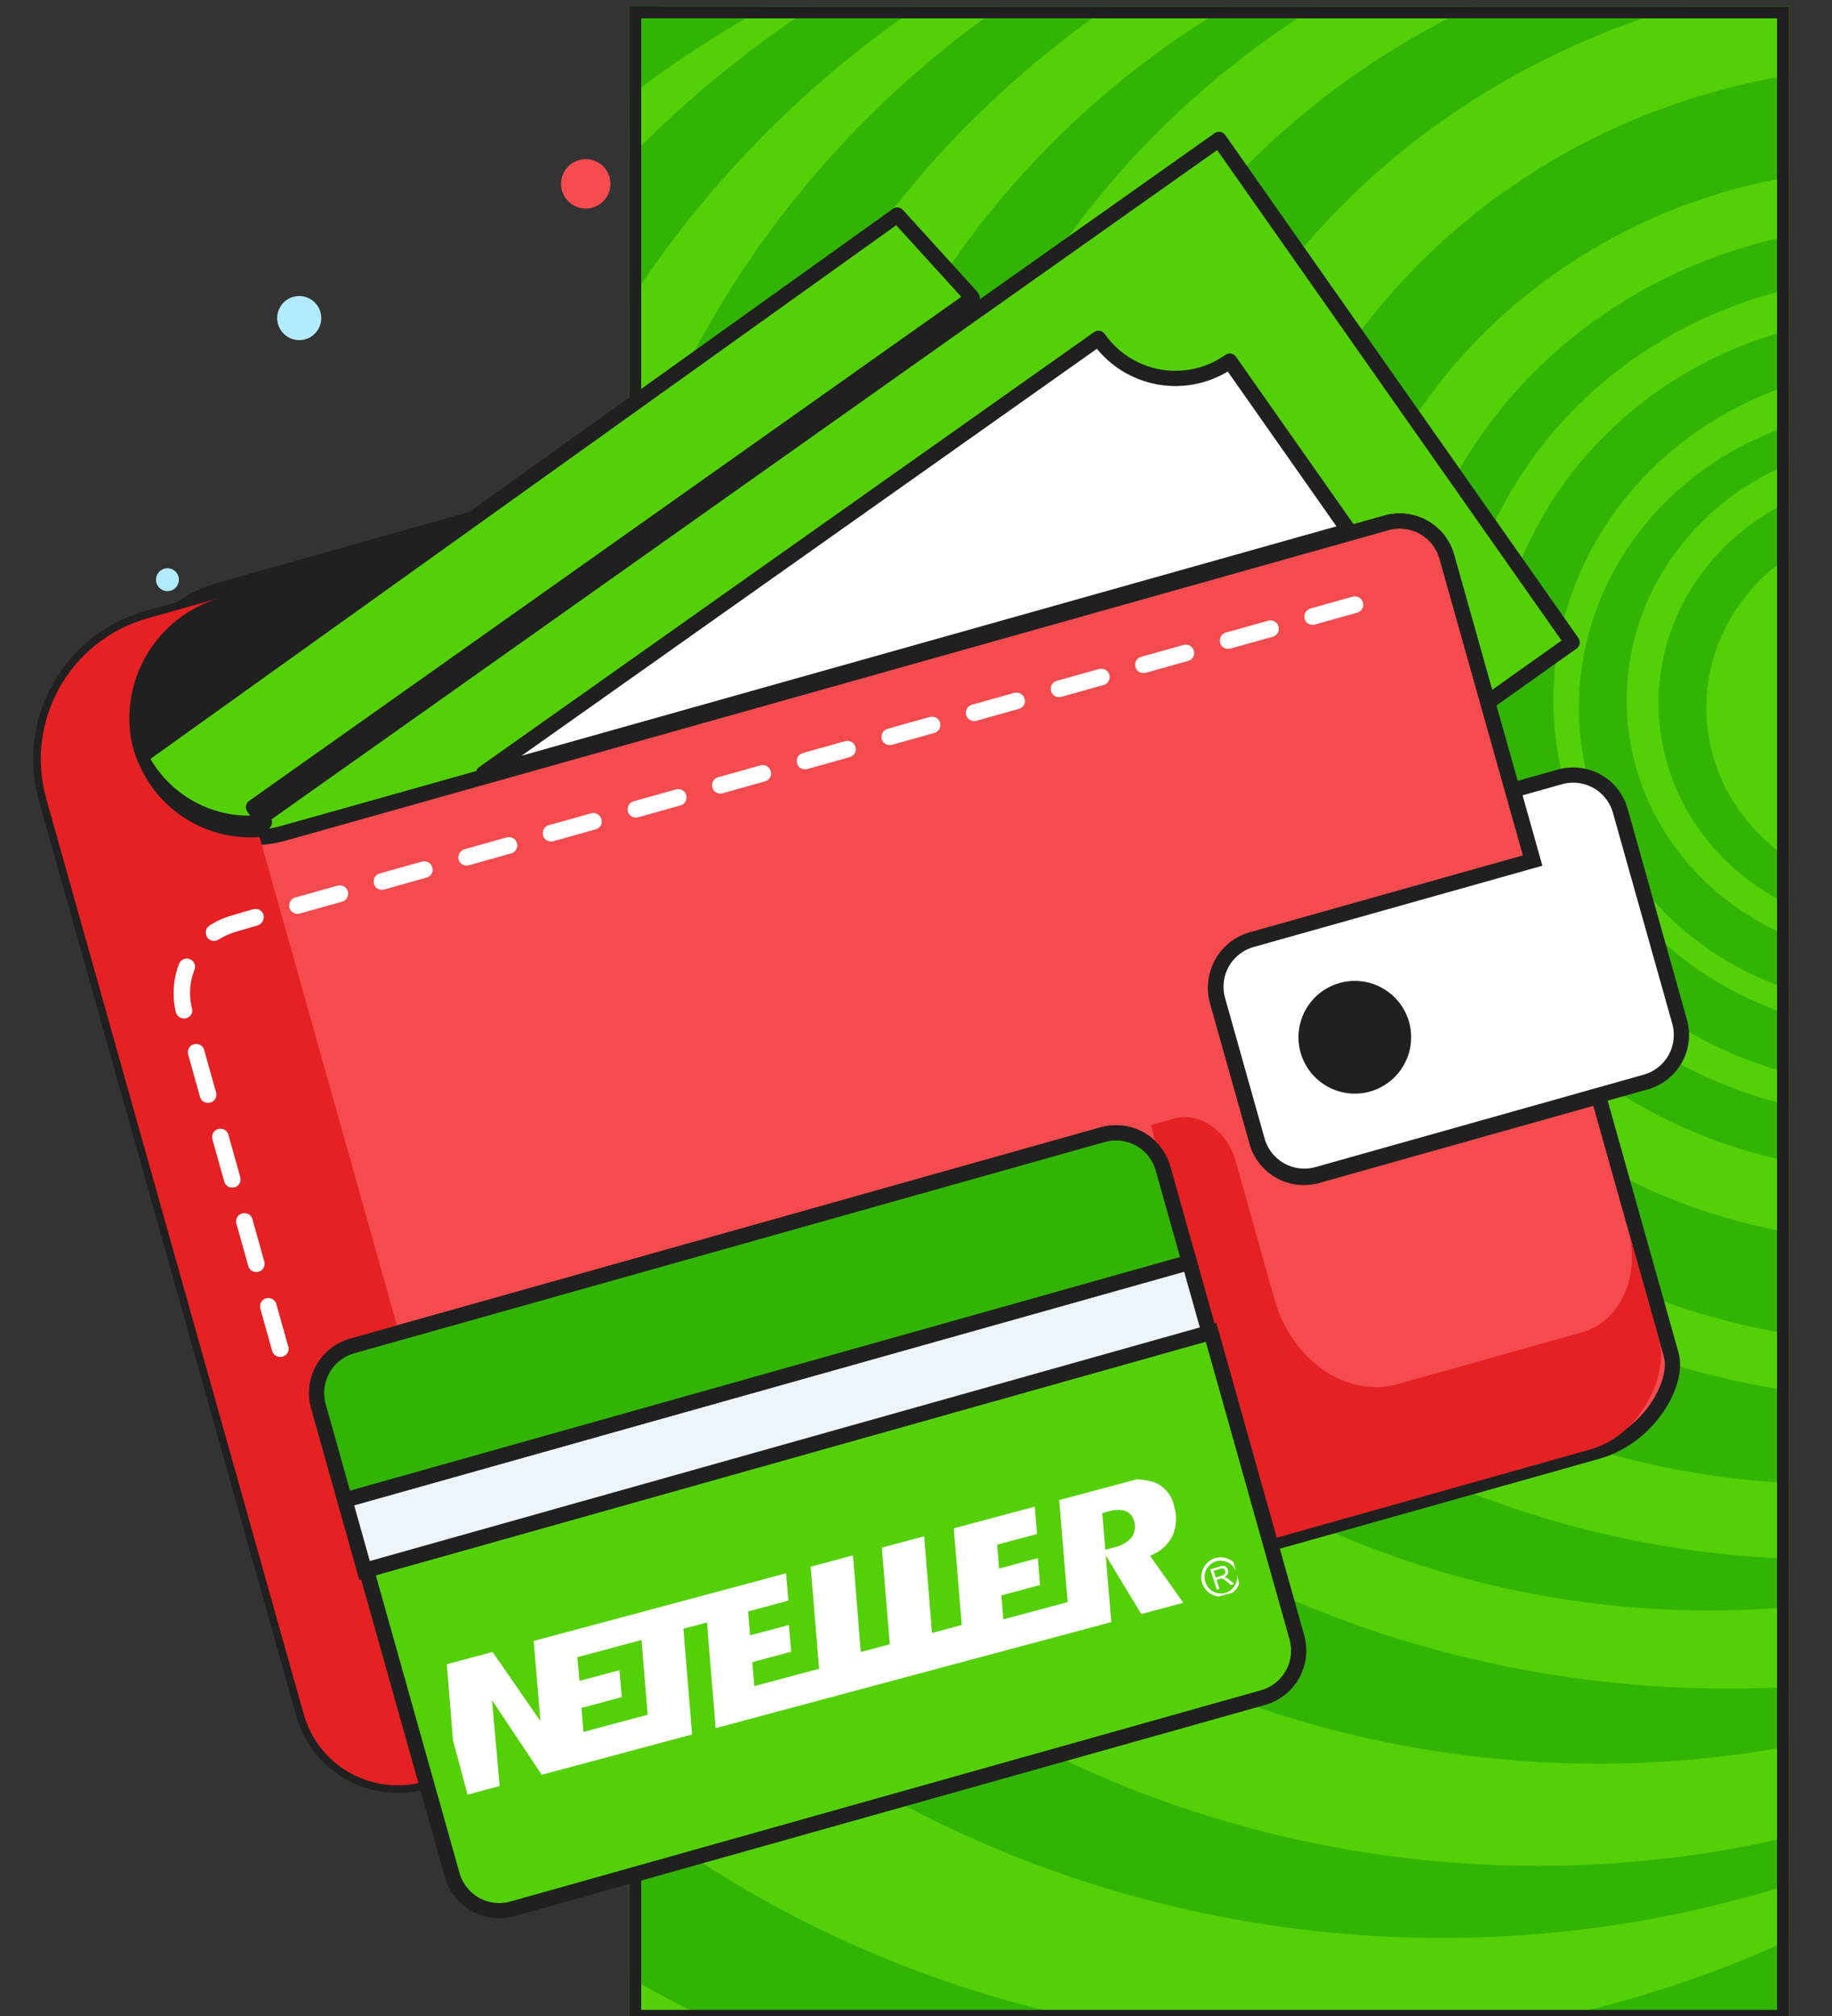 <?xml version="1.0" encoding="UTF-8"?> <svg xmlns="http://www.w3.org/2000/svg" width="300" height="330" viewBox="0 0 300 330" fill="none"><rect x="0" y="0" width="300" height="330" fill="#333333" stroke="none"/><g clip-path="url(#clip0_149_10433)"><g clip-path="url(#clip1_149_10433)"><rect x="103" y="1" width="190" height="330" fill="#32B502"></rect><ellipse cx="159.374" cy="199.935" rx="195.22" ry="187.131" fill="#32B502"></ellipse><ellipse cx="178.947" cy="182.475" rx="181.909" ry="178.033" fill="#54D007"></ellipse><ellipse cx="204.003" cy="163.787" rx="194.959" ry="186.885" fill="#32B502"></ellipse><ellipse cx="215.486" cy="156.163" rx="182.431" ry="178.279" fill="#54D007"></ellipse><ellipse cx="236.104" cy="143.869" rx="181.648" ry="173.361" fill="#32B502"></ellipse><ellipse cx="251.764" cy="137.722" rx="174.863" ry="167.705" fill="#54D007"></ellipse><ellipse cx="261.681" cy="129.606" rx="165.989" ry="159.098" fill="#32B502"></ellipse><ellipse cx="283.083" cy="123.213" rx="168.077" ry="153.197" fill="#54D007"></ellipse><ellipse cx="279.95" cy="121.492" rx="148.764" ry="142.131" fill="#32B502"></ellipse><ellipse cx="299.003" cy="116.328" rx="149.547" ry="138.934" fill="#54D007"></ellipse><ellipse cx="300.308" cy="115.345" rx="133.104" ry="127.623" fill="#32B502"></ellipse><ellipse cx="313.618" cy="112.393" rx="127.102" ry="116.803" fill="#54D007"></ellipse><ellipse cx="311.269" cy="115.344" rx="109.093" ry="104.508" fill="#32B502"></ellipse><ellipse cx="309.443" cy="115.344" rx="92.129" ry="87.787" fill="#54D007"></ellipse><ellipse cx="309.964" cy="114.36" rx="81.168" ry="77.459" fill="#32B502"></ellipse><ellipse cx="310.486" cy="114.115" rx="72.294" ry="68.853" fill="#54D007"></ellipse><ellipse cx="311.008" cy="114.852" rx="66.552" ry="63.197" fill="#32B502"></ellipse><ellipse cx="312.053" cy="114.607" rx="57.679" ry="54.59" fill="#54D007"></ellipse><ellipse cx="310.226" cy="115.836" rx="51.676" ry="48.934" fill="#32B502"></ellipse><ellipse cx="311.008" cy="114.607" rx="44.629" ry="42.295" fill="#54D007"></ellipse><ellipse cx="310.225" cy="115.098" rx="38.626" ry="36.885" fill="#32B502"></ellipse><ellipse cx="311.269" cy="115.836" rx="31.841" ry="30.246" fill="#54D007"></ellipse></g><rect x="104" y="2" width="188" height="328" stroke="#202020" stroke-width="2"></rect><path d="M45.22 102.621C44.674 101.835 44.462 100.864 44.632 99.921C44.802 98.979 45.339 98.143 46.126 97.597C46.515 97.326 46.954 97.135 47.417 97.035C47.88 96.934 48.359 96.925 48.825 97.009C49.292 97.093 49.737 97.269 50.136 97.525C50.535 97.781 50.879 98.113 51.15 98.503C51.42 98.892 51.611 99.331 51.712 99.794C51.813 100.257 51.822 100.736 51.737 101.202C51.653 101.669 51.478 102.114 51.222 102.513C50.966 102.912 50.633 103.256 50.244 103.527C49.458 104.073 48.487 104.284 47.544 104.114C46.602 103.945 45.766 103.407 45.22 102.621Z" fill="#F54B4E"></path><path d="M103.134 289.157C102.588 288.371 102.376 287.4 102.546 286.458C102.716 285.515 103.253 284.679 104.04 284.133C104.429 283.863 104.868 283.672 105.331 283.571C105.794 283.47 106.273 283.461 106.739 283.545C107.206 283.629 107.651 283.805 108.05 284.061C108.449 284.317 108.793 284.649 109.064 285.039C109.334 285.428 109.525 285.867 109.626 286.33C109.727 286.793 109.736 287.272 109.651 287.738C109.567 288.205 109.392 288.65 109.136 289.049C108.88 289.448 108.547 289.792 108.158 290.063C107.372 290.609 106.401 290.82 105.458 290.651C104.516 290.481 103.68 289.944 103.134 289.157Z" fill="#F54B4E"></path><path d="M46.034 54.126C45.764 53.737 45.573 53.298 45.472 52.835C45.371 52.371 45.362 51.893 45.447 51.426C45.531 50.96 45.706 50.514 45.962 50.116C46.218 49.717 46.551 49.372 46.94 49.102C47.329 48.831 47.768 48.64 48.231 48.539C48.695 48.439 49.173 48.43 49.64 48.514C50.106 48.598 50.552 48.773 50.95 49.03C51.349 49.286 51.694 49.618 51.964 50.008C52.235 50.397 52.426 50.836 52.526 51.299C52.627 51.762 52.636 52.241 52.552 52.707C52.468 53.174 52.293 53.619 52.036 54.018C51.78 54.417 51.448 54.761 51.059 55.032C50.272 55.578 49.301 55.789 48.359 55.619C47.417 55.45 46.581 54.912 46.034 54.126Z" fill="#B2EBFF"></path><path d="M92.598 32.4C92.295 31.964 92.081 31.472 91.968 30.953C91.855 30.434 91.845 29.898 91.94 29.375C92.034 28.853 92.23 28.354 92.517 27.907C92.804 27.46 93.177 27.074 93.613 26.771C94.049 26.468 94.541 26.254 95.059 26.141C95.579 26.028 96.115 26.018 96.637 26.113C97.16 26.207 97.659 26.403 98.106 26.69C98.553 26.977 98.939 27.349 99.242 27.786C99.853 28.667 100.09 29.755 99.9 30.81C99.71 31.866 99.108 32.803 98.227 33.414C97.346 34.026 96.258 34.263 95.202 34.073C94.147 33.883 93.21 33.281 92.598 32.4Z" fill="#F54B4E"></path><path d="M25.884 95.962C25.601 95.554 25.491 95.051 25.579 94.562C25.667 94.073 25.946 93.64 26.354 93.357C26.556 93.216 26.783 93.117 27.023 93.065C27.264 93.013 27.512 93.008 27.754 93.052C27.996 93.096 28.227 93.186 28.433 93.319C28.64 93.452 28.819 93.624 28.959 93.826C29.242 94.234 29.352 94.738 29.264 95.226C29.176 95.715 28.897 96.148 28.489 96.432C28.082 96.715 27.578 96.825 27.09 96.737C26.601 96.648 26.167 96.37 25.884 95.962Z" fill="#B2EBFF"></path><path d="M79.655 83.007L22.635 123.804C21.723 122.072 21.087 120.209 20.75 118.281C19.991 113.272 21.11 108.16 23.89 103.926C26.671 99.693 30.918 96.635 35.815 95.342L79.655 83.007Z" fill="#202020"></path><path d="M199.618 22.819L257.446 105.15L243.623 114.968L236.909 91.108C236.33 89.074 234.97 87.351 233.125 86.316C231.28 85.282 229.101 85.019 227.063 85.586L220.723 87.37L201.218 59.603C199.564 60.776 197.694 61.609 195.716 62.056C193.738 62.503 191.692 62.554 189.694 62.207C187.696 61.859 185.787 61.12 184.076 60.032C182.365 58.943 180.886 57.527 179.725 55.865L79.017 127.073L79.061 127.227L46.478 136.394C45.526 136.663 44.554 136.854 43.57 136.963L41.793 134.478L159.502 51.189L199.618 22.819Z" fill="#54D007" stroke="#202020" stroke-width="2.495" stroke-linejoin="round"></path><path d="M23.295 126.207C25.151 129.873 28.096 132.876 31.727 134.801C35.357 136.727 39.494 137.483 43.571 136.963C44.554 136.853 45.527 136.663 46.479 136.394L227.063 85.586C229.101 85.019 231.281 85.281 233.125 86.316C234.97 87.351 236.331 89.073 236.91 91.108L250.963 141.057L204.856 154.029C202.822 154.608 201.099 155.969 200.065 157.814C199.03 159.658 198.767 161.838 199.334 163.876L205.82 186.929C206.399 188.963 207.76 190.686 209.605 191.721C211.449 192.756 213.629 193.018 215.667 192.451L261.773 179.479L273.665 221.744C274.973 226.393 270.03 235.205 261.539 237.594L207.748 252.729L190.451 191.253C189.872 189.219 188.512 187.496 186.667 186.461C184.822 185.427 182.643 185.164 180.605 185.731L57.654 220.324C55.619 220.902 53.897 222.263 52.862 224.108C51.827 225.953 51.565 228.132 52.131 230.17L69.428 291.646C65.352 292.792 60.987 292.273 57.294 290.202C53.601 288.13 50.882 284.677 49.735 280.601L7.575 130.754C5.855 124.64 6.634 118.093 9.741 112.553C12.848 107.013 18.028 102.935 24.142 101.215L36.475 97.745C31.578 99.038 27.331 102.095 24.55 106.329C21.77 110.563 20.651 115.675 21.41 120.683C21.747 122.611 22.384 124.475 23.295 126.207Z" fill="#F54B4E" stroke="#202020" stroke-width="2.495"></path><path d="M201.378 59.116L220.883 86.882L79.22 126.74L79.177 126.586L179.885 55.378C181.046 57.04 182.525 58.456 184.235 59.545C185.946 60.633 187.856 61.372 189.853 61.72C191.851 62.067 193.898 62.016 195.876 61.569C197.854 61.122 199.724 60.289 201.378 59.116Z" fill="white" stroke="#202020" stroke-width="2.495" stroke-linejoin="round"></path><path d="M80.04 83.051L146.935 35.205L158.943 48.412L159.227 48.83L41.518 132.119L43.295 134.604C39.219 135.123 35.081 134.368 31.451 132.442C27.821 130.516 24.876 127.514 23.02 123.847L80.04 83.051Z" fill="#54D007" stroke="#202020" stroke-width="2.495" stroke-linejoin="round"></path><path d="M56.455 245.539L52.131 230.17C51.565 228.132 51.827 225.953 52.862 224.108C53.897 222.263 55.619 220.902 57.654 220.324L65.338 218.161L42.507 137.014C38.595 137.311 34.683 136.443 31.264 134.52C27.845 132.597 25.073 129.704 23.295 126.207C22.384 124.475 21.747 122.611 21.41 120.683C20.651 115.675 21.77 110.563 24.55 106.329C27.331 102.095 31.578 99.038 36.475 97.745L24.142 101.215C18.028 102.935 12.848 107.013 9.741 112.553C6.634 118.093 5.855 124.64 7.575 130.754L49.735 280.601C50.882 284.677 53.601 288.13 57.294 290.202C60.987 292.273 65.352 292.792 69.428 291.646L56.455 245.539Z" fill="#E52123"></path><path d="M259.111 218.072L228.908 226.57C224.903 227.697 220.524 226.868 216.736 224.267C212.948 221.665 210.06 217.503 208.708 212.697L202.334 190.045C201.658 187.642 200.214 185.561 198.32 184.26C196.426 182.96 194.237 182.545 192.234 183.109L188.459 184.171L207.579 252.127L260.434 237.256C268.777 234.909 273.254 224.898 271.711 219.416L266.613 201.294C267.627 204.899 267.406 208.692 265.999 211.838C264.592 214.985 262.114 217.227 259.111 218.072Z" fill="#E52123"></path><path d="M208.049 252.663L212.373 268.032C212.94 270.07 212.678 272.249 211.643 274.094C210.608 275.939 208.885 277.299 206.851 277.878L83.9 312.471C81.862 313.038 79.683 312.775 77.838 311.741C75.993 310.706 74.632 308.983 74.053 306.949L60 257L198.32 218.083L208.049 252.663Z" fill="#54D007" stroke="#202020" stroke-width="2.495"></path><g clip-path="url(#clip2_149_10433)"><path d="M188.826 242.561C186.398 241.906 183.823 241.99 181.437 242.803L173.401 244.956L174.833 262.251L164.307 265.072L163.98 261.151L170.322 259.451L169.948 255.046L163.614 256.755L163.293 252.848L169.826 251.098L169.399 246.031L156.132 249.586L157.489 265.992L152.623 267.296L151.287 250.884L144.351 252.742L145.709 269.149L140.965 270.42L139.631 254.007L132.704 255.863L134.127 273.161L123.526 276.001L123.19 272.08L129.56 270.373L129.191 265.992L122.83 267.692L122.506 263.777L129.109 262.008L128.678 256.942L87.346 268.017L88.495 281.718L80.305 269.903L73.111 271.831L74.956 294.199L81.825 292.359L80.571 278.3L88.716 290.512L113.339 283.914L111.912 266.613L115.766 265.581L117.191 282.882L181.982 265.522L181.068 254.604L186.899 264.202L193.773 262.36L188.345 254.695L189.021 254.345C190.405 253.686 191.504 252.554 192.116 251.156C192.684 249.663 192.735 248.028 192.263 246.507C192.082 245.61 191.67 244.776 191.068 244.085C190.466 243.393 189.694 242.869 188.826 242.561ZM106.064 280.68L95.544 283.499L95.221 279.572L101.818 277.805L101.439 273.39L94.905 275.141L94.545 271.267L105.045 268.454L106.064 280.68ZM185.22 251.767C184.447 252.565 183.446 253.107 182.353 253.319L180.994 253.683L180.502 247.679L181.501 247.411C182.37 247.115 183.306 247.074 184.194 247.296C184.577 247.43 184.917 247.66 185.182 247.965C185.448 248.269 185.628 248.636 185.708 249.031C185.862 249.49 185.898 249.981 185.813 250.459C185.728 250.937 185.524 251.386 185.22 251.767ZM201.267 258.571C201.116 258.441 200.948 258.332 200.768 258.244C200.669 258.205 200.564 258.178 200.458 258.166C200.71 258.061 200.919 257.874 201.048 257.634C201.146 257.424 201.157 257.185 201.079 256.968C201.026 256.792 200.924 256.634 200.785 256.514C200.658 256.398 200.496 256.329 200.324 256.318C200.089 256.318 199.855 256.36 199.635 256.441L198.19 256.908L199.258 260.218L199.69 260.08L199.217 258.605L199.714 258.445C199.794 258.417 199.876 258.396 199.96 258.384C200.035 258.379 200.11 258.388 200.182 258.408C200.287 258.442 200.385 258.493 200.473 258.558C200.588 258.637 200.74 258.755 200.932 258.914L201.584 259.463L202.12 259.29L201.267 258.571ZM200.02 257.93L199.096 258.23L198.74 257.134L199.768 256.802C199.952 256.724 200.157 256.716 200.346 256.779C200.416 256.811 200.479 256.857 200.529 256.914C200.579 256.972 200.616 257.04 200.638 257.113C200.673 257.218 200.677 257.331 200.649 257.438C200.62 257.55 200.553 257.649 200.46 257.719C200.327 257.814 200.178 257.886 200.02 257.93Z" fill="white"></path><path d="M198.916 255.069C198.515 255.2 198.144 255.409 197.826 255.685C197.508 255.96 197.248 256.296 197.063 256.673C196.677 257.443 196.611 258.33 196.877 259.146C197.003 259.544 197.207 259.913 197.478 260.231C197.749 260.55 198.081 260.812 198.455 261.002C198.829 261.193 199.238 261.307 199.657 261.34C200.077 261.373 200.499 261.323 200.9 261.193C201.301 261.063 201.672 260.856 201.993 260.583C202.313 260.31 202.576 259.978 202.767 259.604C202.957 259.231 203.072 258.824 203.104 258.408C203.135 257.991 203.083 257.572 202.951 257.176L202.951 257.174C202.827 256.772 202.624 256.399 202.354 256.075C202.084 255.751 201.752 255.484 201.378 255.289C201.003 255.093 200.592 254.973 200.17 254.935C199.747 254.898 199.321 254.943 198.916 255.069ZM200.741 260.725C200.062 260.934 199.328 260.867 198.7 260.54C198.073 260.212 197.604 259.65 197.395 258.977C197.174 258.302 197.228 257.566 197.547 256.928C197.701 256.615 197.917 256.336 198.182 256.107C198.447 255.878 198.756 255.705 199.089 255.597C199.425 255.492 199.779 255.455 200.129 255.486C200.479 255.517 200.82 255.617 201.13 255.779C201.441 255.941 201.716 256.162 201.94 256.431C202.164 256.699 202.332 257.009 202.435 257.342L202.475 257.475C202.657 258.132 202.579 258.834 202.257 259.438C201.935 260.043 201.393 260.503 200.741 260.725Z" fill="white"></path></g><path d="M194.775 206.622L198.018 218.149L194.176 219.23L63.54 255.985L59.698 257.066L56.455 245.539L60.297 244.458L190.933 207.703L194.775 206.622Z" fill="#EDF4FA" stroke="#202020" stroke-width="2.495"></path><path d="M190.451 191.253L194.775 206.622L56.455 245.539L52.131 230.17C51.564 228.132 51.827 225.953 52.861 224.108C53.896 222.263 55.619 220.902 57.653 220.323L180.604 185.73C182.642 185.164 184.822 185.426 186.666 186.461C188.511 187.496 189.872 189.218 190.451 191.253Z" fill="#32B502" stroke="#202020" stroke-width="2.495"></path><path d="M265.321 132.684L275.05 167.264C275.617 169.302 275.354 171.481 274.32 173.326C273.285 175.171 271.562 176.532 269.528 177.11L215.737 192.245C213.699 192.812 211.52 192.549 209.675 191.514C207.83 190.48 206.469 188.757 205.89 186.722L199.404 163.669C198.837 161.631 199.1 159.452 200.135 157.607C201.169 155.762 202.892 154.402 204.927 153.823L251.033 140.85L247.79 129.324L255.475 127.162C257.512 126.595 259.692 126.857 261.537 127.892C263.382 128.927 264.742 130.65 265.321 132.684ZM229.543 167.629C229.115 166.109 228.246 164.75 227.047 163.724C225.847 162.698 224.369 162.05 222.802 161.864C221.234 161.677 219.646 161.96 218.239 162.676C216.831 163.392 215.668 164.509 214.896 165.886C214.123 167.263 213.777 168.838 213.9 170.412C214.023 171.986 214.61 173.488 215.586 174.729C216.563 175.969 217.886 176.892 219.387 177.381C220.888 177.87 222.501 177.903 224.02 177.475C226.055 176.896 227.778 175.536 228.812 173.691C229.847 171.846 230.11 169.666 229.543 167.629Z" fill="white" stroke="#202020" stroke-width="2.495"></path><path d="M224.008 177.531C228.252 176.337 230.724 171.929 229.53 167.685C228.336 163.441 223.927 160.968 219.683 162.162C215.439 163.356 212.967 167.765 214.161 172.009C215.355 176.253 219.764 178.725 224.008 177.531Z" fill="#202020"></path><path d="M46.623 221.917C46.528 221.975 46.432 222.033 46.26 222.073C45.525 222.261 44.765 221.875 44.577 221.139L42.633 214.213C42.445 213.477 42.831 212.718 43.567 212.53C44.303 212.342 45.062 212.728 45.25 213.464L47.194 220.39C47.419 220.972 47.147 221.596 46.623 221.917ZM222.603 100.131C222.508 100.19 222.413 100.248 222.241 100.288L215.315 102.232C214.579 102.42 213.819 102.033 213.631 101.298C213.443 100.562 213.859 99.85 214.565 99.614L221.491 97.67C222.227 97.482 222.987 97.868 223.175 98.604C223.4 99.186 223.127 99.811 222.603 100.131ZM42.706 208.017C42.611 208.075 42.515 208.134 42.343 208.173C41.608 208.361 40.848 207.975 40.66 207.239L38.716 200.313C38.528 199.578 38.914 198.818 39.65 198.63C40.386 198.442 41.145 198.828 41.334 199.564L43.277 206.49C43.455 207.101 43.182 207.726 42.706 208.017ZM208.78 104.067C208.685 104.125 208.59 104.183 208.418 104.223L201.492 106.167C200.756 106.355 199.996 105.969 199.808 105.233C199.62 104.497 200.006 103.737 200.742 103.549L207.668 101.606C208.404 101.418 209.164 101.804 209.352 102.54C209.529 103.151 209.304 103.746 208.78 104.067ZM194.91 108.031C194.814 108.089 194.719 108.148 194.547 108.187L187.621 110.131C186.885 110.319 186.126 109.933 185.938 109.197C185.75 108.462 186.136 107.702 186.872 107.514L193.798 105.57C194.533 105.382 195.293 105.768 195.481 106.504C195.706 107.086 195.434 107.711 194.91 108.031ZM181.087 111.967C180.992 112.025 180.896 112.083 180.724 112.123L173.798 114.067C173.062 114.255 172.303 113.868 172.115 113.133C171.927 112.397 172.313 111.637 173.049 111.449L179.975 109.505C180.71 109.317 181.47 109.704 181.658 110.439C181.836 111.051 181.563 111.675 181.087 111.967ZM167.187 115.883C167.092 115.942 166.997 116 166.825 116.04L159.899 117.983C159.163 118.172 158.403 117.785 158.215 117.049C158.027 116.314 158.413 115.554 159.149 115.366L166.075 113.422C166.811 113.234 167.571 113.62 167.759 114.356C167.984 114.938 167.711 115.563 167.187 115.883ZM38.771 194.194C38.675 194.252 38.58 194.311 38.408 194.35C37.672 194.538 36.913 194.152 36.725 193.416L34.781 186.49C34.593 185.755 34.979 184.995 35.715 184.807C36.45 184.619 37.21 185.005 37.398 185.741L39.342 192.667C39.519 193.278 39.247 193.903 38.771 194.194ZM153.364 119.819C153.269 119.877 153.174 119.935 153.002 119.975L146.076 121.919C145.34 122.107 144.58 121.721 144.392 120.985C144.204 120.249 144.62 119.537 145.326 119.301L152.252 117.358C152.988 117.17 153.748 117.556 153.936 118.292C154.113 118.903 153.841 119.528 153.364 119.819ZM139.494 123.783C139.398 123.841 139.303 123.9 139.131 123.939L132.205 125.883C131.469 126.071 130.71 125.685 130.522 124.949C130.334 124.214 130.72 123.454 131.456 123.266L138.382 121.322C139.117 121.134 139.877 121.52 140.065 122.256C140.29 122.838 140.018 123.463 139.494 123.783ZM125.623 127.748C125.528 127.806 125.433 127.864 125.261 127.904L118.335 129.848C117.599 130.036 116.839 129.65 116.651 128.914C116.463 128.178 116.849 127.418 117.585 127.23L124.511 125.286C125.247 125.098 126.006 125.485 126.195 126.22C126.42 126.803 126.147 127.427 125.623 127.748ZM34.806 180.324C34.711 180.382 34.616 180.44 34.444 180.48C33.708 180.668 32.948 180.282 32.76 179.546L30.816 172.62C30.628 171.884 31.015 171.124 31.75 170.936C32.486 170.748 33.246 171.135 33.434 171.87L35.378 178.796C35.555 179.408 35.33 180.003 34.806 180.324ZM111.8 131.683C111.705 131.741 111.61 131.8 111.438 131.839L104.512 133.783C103.776 133.971 103.016 133.585 102.828 132.849C102.64 132.113 103.026 131.354 103.762 131.166L110.688 129.222C111.424 129.034 112.184 129.42 112.372 130.156C112.52 130.72 112.324 131.363 111.8 131.683ZM97.9 135.6C97.805 135.658 97.71 135.716 97.538 135.756L90.612 137.7C89.876 137.888 89.117 137.502 88.928 136.766C88.74 136.03 89.127 135.271 89.862 135.082L96.788 133.139C97.524 132.951 98.284 133.337 98.472 134.073C98.697 134.655 98.424 135.28 97.9 135.6ZM84.078 139.535C83.982 139.593 83.887 139.652 83.715 139.691L76.789 141.635C76.053 141.823 75.294 141.437 75.106 140.701C74.918 139.966 75.333 139.254 76.04 139.018L82.966 137.074C83.701 136.886 84.461 137.272 84.649 138.008C84.826 138.619 84.554 139.244 84.078 139.535ZM70.207 143.5C70.112 143.558 70.016 143.616 69.844 143.656L62.919 145.6C62.183 145.788 61.423 145.401 61.235 144.666C61.047 143.93 61.433 143.17 62.169 142.982L69.095 141.038C69.831 140.85 70.59 141.237 70.778 141.972C71.004 142.555 70.731 143.179 70.207 143.5ZM30.871 166.501C30.776 166.559 30.633 166.646 30.461 166.686C29.725 166.874 28.984 166.411 28.796 165.675C28.171 163.047 28.34 160.326 29.324 157.762C29.615 157.06 30.387 156.719 31.089 157.01C31.79 157.301 32.132 158.074 31.841 158.775C31.034 160.773 30.918 162.938 31.424 165.05C31.62 165.585 31.395 166.18 30.871 166.501ZM56.384 147.435C56.289 147.493 56.194 147.551 56.022 147.591L49.096 149.535C48.36 149.723 47.6 149.337 47.412 148.601C47.224 147.865 47.61 147.106 48.346 146.918L55.272 144.974C56.008 144.786 56.767 145.172 56.956 145.908C57.133 146.519 56.861 147.144 56.384 147.435ZM42.484 151.352C42.389 151.41 42.294 151.468 42.122 151.508L38.673 152.504C37.795 152.779 36.898 153.131 36.136 153.597L35.802 153.801C35.058 154.19 34.32 154.053 33.912 153.386C33.534 152.767 33.66 151.904 34.327 151.496L34.756 151.234C35.757 150.623 36.844 150.154 38.019 149.828L41.468 148.832C42.203 148.644 42.963 149.031 43.151 149.766C43.281 150.407 43.008 151.031 42.484 151.352Z" fill="white"></path></g><defs><clipPath id="clip0_149_10433"><rect width="300" height="330" fill="white"></rect></clipPath><clipPath id="clip1_149_10433"><rect x="103" y="1" width="190" height="330" fill="white"></rect></clipPath><clipPath id="clip2_149_10433"><rect width="131" height="22" fill="white" transform="translate(71 273) rotate(-15)"></rect></clipPath></defs></svg> 